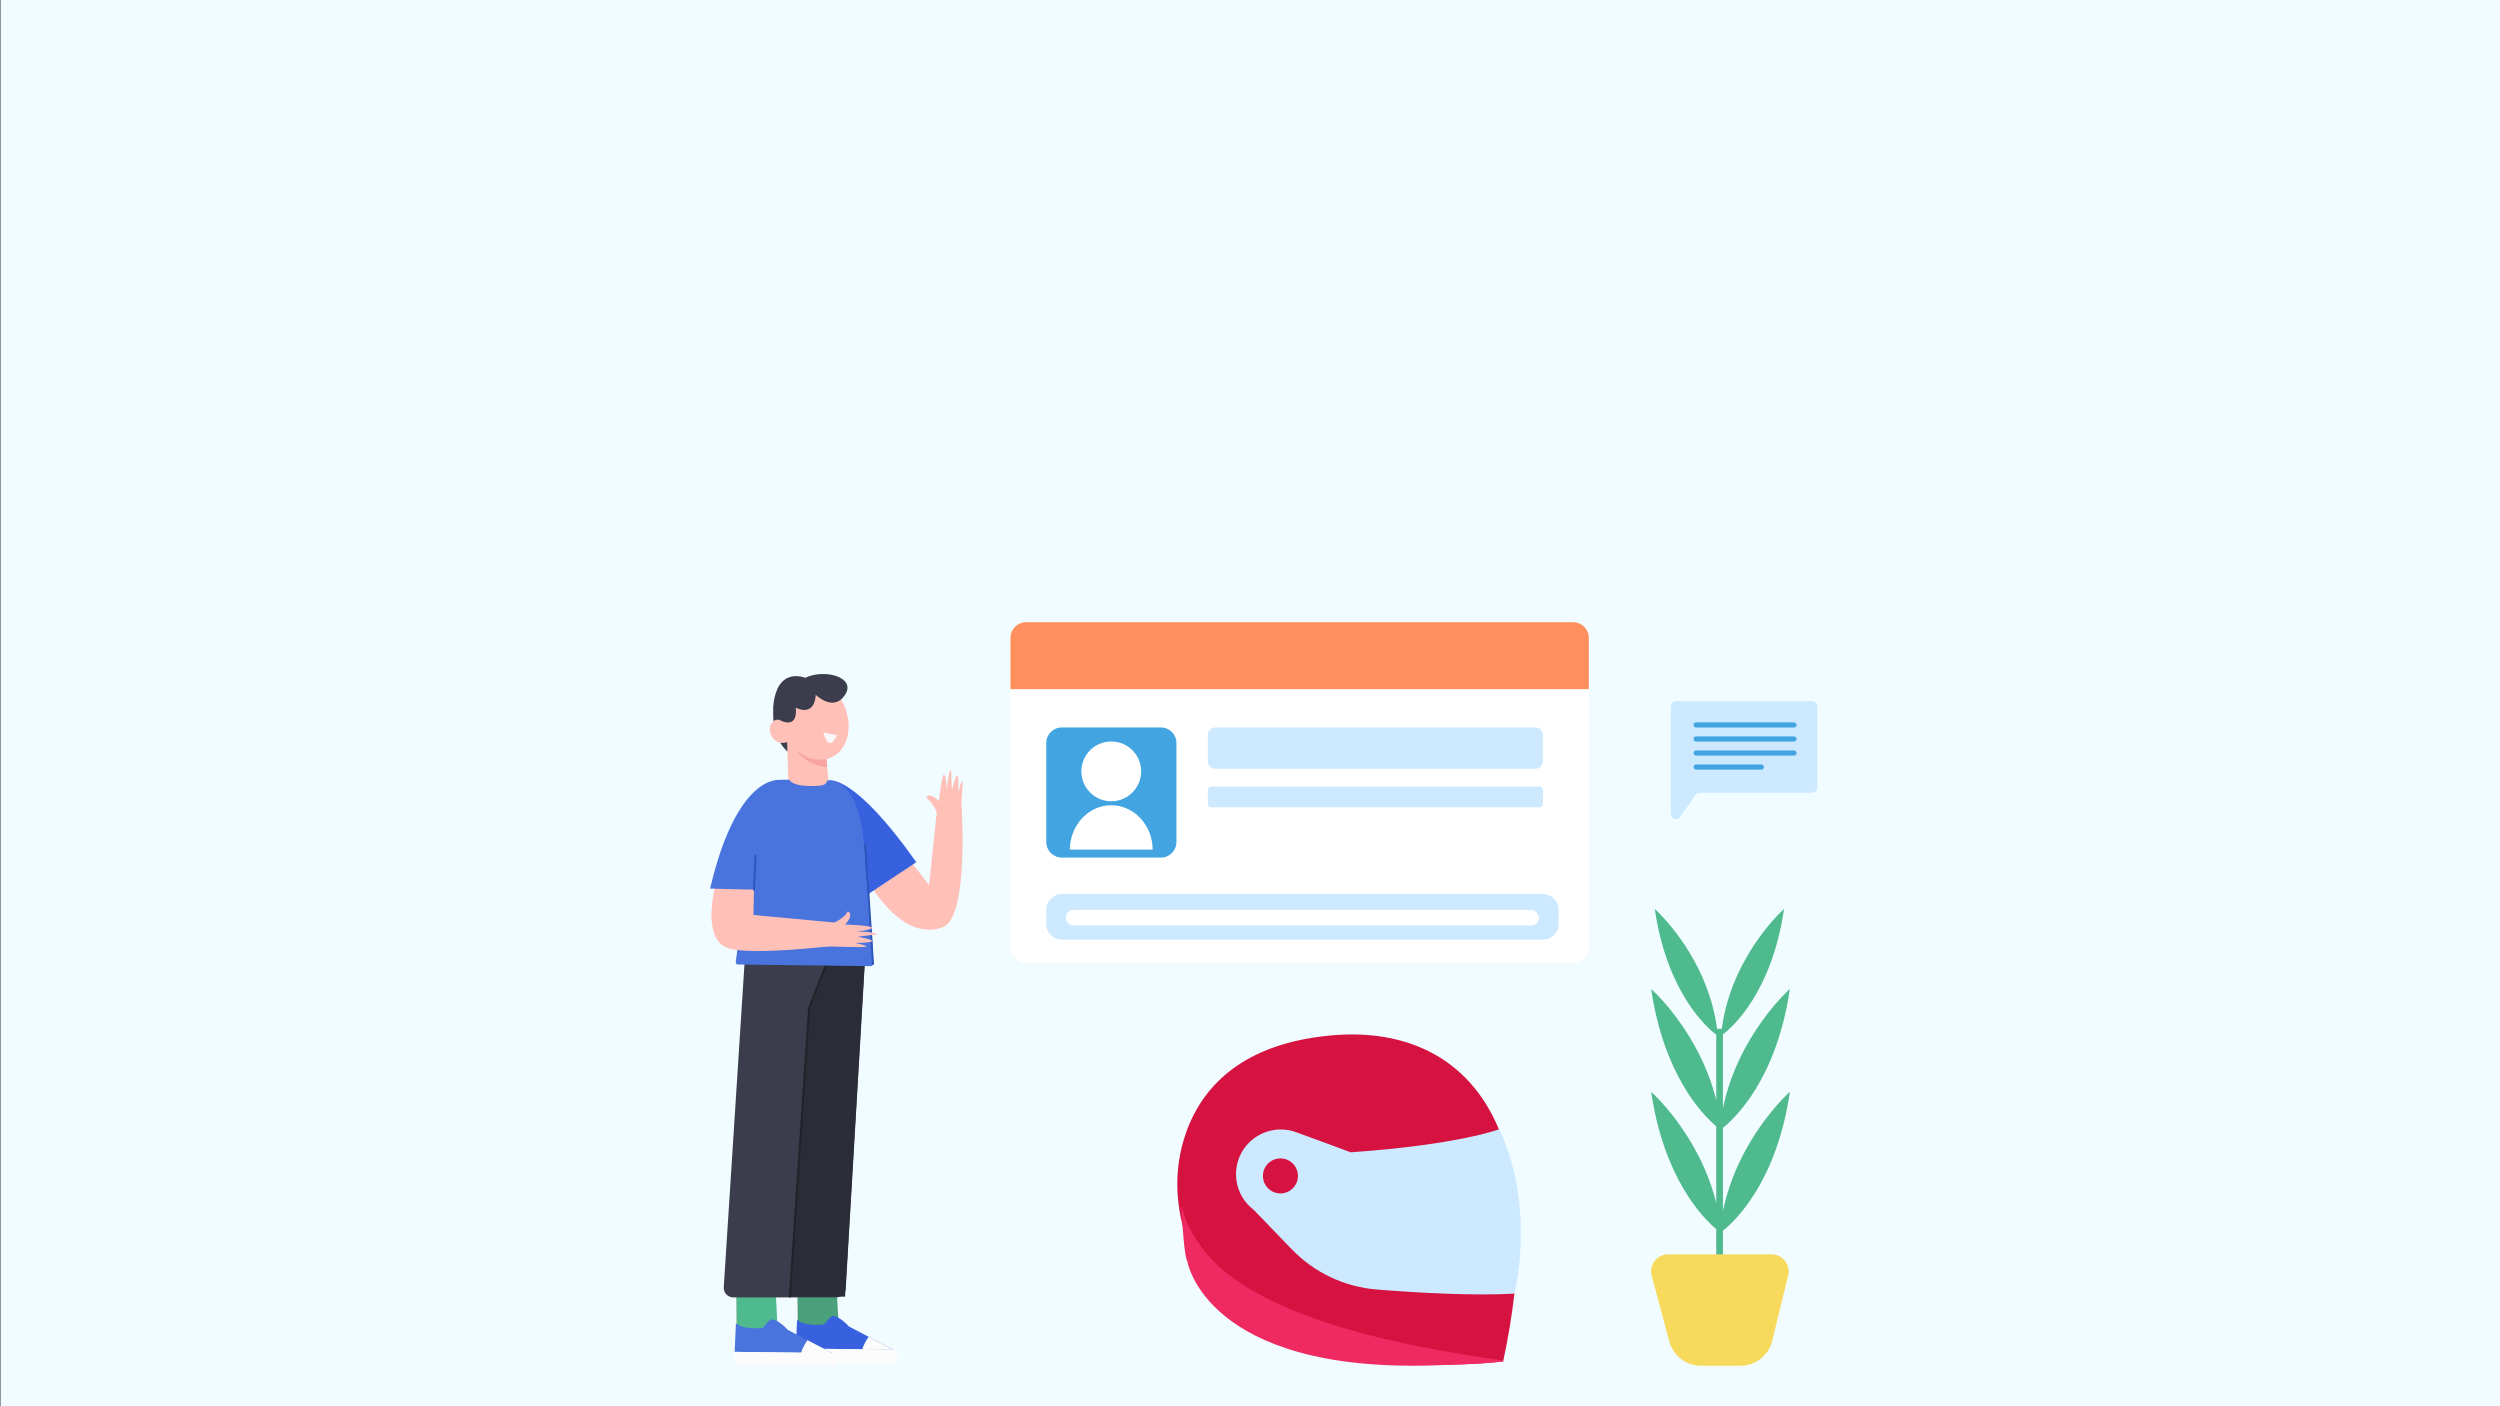<?xml version="1.0" encoding="UTF-8"?>
<svg id="Layer_1" xmlns="http://www.w3.org/2000/svg" viewBox="0 0 1920 1080">
  <rect x="0" y="0" width="1920" height="1080" fill="#333333" stroke="none"/>
  <rect x=".39" y="-.56" width="1922.05" height="1082.35" fill="#f0fcff"/>
  <g>
    <g>
      <path d="M608.34,579.49c-1.03,0-17.06-9.31-14.22-37.74l22.23-12.15-8.01,49.89Z" fill="#3b3d4c"/>
      <g>
        <path d="M610.86,522.84c-1.77.81-3.44,1.9-4.99,3.31-13.81,12.62-5.93,37.99,5.85,49.66,6.52,6.46,16.21,9.62,24.82,6.64,12.59-4.36,16.85-18.39,14.65-31.03-1.65-9.42-6.61-18.4-14.14-24.11-7.52-5.7-17.83-8.29-26.18-4.48Z" fill="#ffc0b8"/>
        <path d="M607.45,568.11c-2.42,2.28-6.55,3.12-9.68,1.93-3.13-1.19-5.65-4.24-6.37-7.71-.65-3.12.23-6.62,2.56-8.45,2.33-1.83,6.42-1.61,8.3.91l5.19,13.33Z" fill="#ffc0b8"/>
        <path d="M604.21,559.79l1.33,44.53c.12,8.23,6.62,14.94,14.84,15.31h0c9.49.43,17.15-7.67,16.19-17.12l-3.95-41.42-28.41-1.3Z" fill="#ffc0b8"/>
        <path d="M635.29,589.07l-.47-6.11s-12.33,3.44-23.1-7.15c0,0,6.04,11.75,23.57,13.26Z" fill="#f7a39f"/>
        <path d="M642.86,564.72s-6.15,14.91-10.57-2.36" fill="#f9f7f7"/>
      </g>
      <path d="M599.58,553.37s13.1,7.17,11.61-9.88c0,0,14.09,7.91,15.32-9.88,0,0,13.59,13.59,22.49,0,8.9-13.59-16-20.22-30.58-13.05,0,0-16.56-6.91-22.49,11.37-5.93,18.29,3.65,21.45,3.65,21.45Z" fill="#3b3d4c"/>
    </g>
    <g>
      <g>
        <g>
          <polygon points="642.22 1020.17 644.25 946.21 611.91 944.98 612.78 1021.71 642.22 1020.17" fill="#ffc5b3"/>
          <path d="M642.88,996.08l1.32,23.74-31.42,1.89-.29-25.85c4.92-.08,24.51.12,30.39.22Z" fill="#4ba07c"/>
          <g>
            <path d="M611.18,1035.63l74.89.96-34.1-17.85s-7.65-8.6-12.75-7.97c0,0-2.55,1.27-6.37,6.37,0,0-14.98,1.91-20.71-3.51l-.96,21.99Z" fill="#3861e0"/>
            <path d="M667.1,1026.64s-4.35,6.29-4.8,9.93h23.77s-18.97-9.93-18.97-9.93Z" fill="#fcfcfc"/>
            <path d="M611.18,1035.63s-.04,7.62-.04,10.66h78.32s.94-7.41-3.4-9.7l-74.89-.96Z" fill="#fcfcfc"/>
          </g>
        </g>
        <g>
          <polygon points="595.24 1022.77 597.28 948.82 564.94 947.59 565.81 1024.31 595.24 1022.77" fill="#ffc5b3"/>
          <path d="M595.91,994.65l1.32,27.48-31.42,2.19-.29-29.92c4.92-.09,24.51.14,30.39.26Z" fill="#4fba8e"/>
          <g>
            <path d="M564.21,1038.23l74.89.96-34.1-17.84s-7.65-8.6-12.75-7.97c0,0-2.55,1.27-6.37,6.37,0,0-14.98,1.91-20.71-3.51l-.96,21.99Z" fill="#4a74dd"/>
            <path d="M620.13,1029.24s-4.35,6.29-4.8,9.93h23.77s-18.97-9.93-18.97-9.93Z" fill="#fcfcfc"/>
            <path d="M564.21,1038.23s-.04,7.62-.04,10.66h78.32s.94-7.41-3.4-9.7l-74.89-.96Z" fill="#fcfcfc"/>
          </g>
        </g>
        <path d="M664.26,738.81l-14.72,250.69c-.23,3.88-3.44,6.91-7.33,6.91h-79.05c-4.24,0-7.59-3.58-7.32-7.81l16.21-252.57c.25-3.93,3.56-6.96,7.5-6.87l77.56,1.87c4.15.1,7.39,3.62,7.15,7.77Z" fill="#3b3d4c"/>
      </g>
      <polygon points="649.01 995.84 606.61 995.84 621.39 774.21 636.23 735.49 664.36 734.09 649.01 995.84" fill="#2a2c38"/>
      <polyline points="606.61 995.84 621.39 774.21 638.3 731.07" fill="none" stroke="#212128" stroke-linecap="round" stroke-miterlimit="10" stroke-width="1.5"/>
      <g>
        <path d="M656.2,627.47c4.15,11.52,7.92,25.95,9.22,41.41,2.63,31.13,5.84,64.99,5.05,71.51-.11.91-.87,1.59-1.78,1.61l-101.8-1.26c-1.08.02-1.95-.89-1.87-1.97l14.95-108.23c25.43-2.09,50.89-4.25,76.22-3.06Z" fill="#4a74dd"/>
        <g>
          <g>
            <path d="M723.84,712.19c-34.17,12.25-60.15-40.83-60.15-40.83l24.82-24.07,25.03,32.53,6.52-62.18,18.3-1.4s6.4,88.46-14.51,95.96Z" fill="#ffc0b8"/>
            <path d="M737.34,636.25c-5.26-.02-10.51-.1-15.77-.22,0-.82,0-1.61-.05-2.31l-.55-6.16s-4.36-12.24-9.71-14.78c.24-.83,1.32-1.97,2.48-1.84,4.56.49,7.39,4.56,7.39,4.56,0,0,2.12-21.35,3.95-20.48,1.83.87,1.94,12.09,1.94,12.09,0,0,1.67-17.01,3.17-15.59.58.55,0,0,.92,14.85,0,0,3.33-13.05,4.27-10.72,1.18,2.93.46,12.9.46,12.9,0,0,2.69-10.06,3.35-8.13.66,1.93-2.07,29.1-2.07,29.1,0,0-.06,2.85.22,6.71Z" fill="#ffc0b8"/>
          </g>
          <path d="M636.5,599.35s19.03-5.57,67.2,62.81l-36.75,24.41-30.45-87.23Z" fill="#3861e0"/>
        </g>
        <path d="M587.29,635.71s10.02-36.51,10.87-36.77c0,0,3.49-.18,7.95-.09,1.39,2.31,5.36,4.58,15.57,4.81,14.53.34,12.21-2.42,13.82-4.32,20.39.8,28,26.89,28.95,66.44l2.31,23.51-88.69-5.97,9.21-47.61Z" fill="#4a74dd"/>
        <path d="M670.48,741.13c-.39,0-.72-.3-.75-.7l-5.98-91.86c-.03-.41.29-.77.7-.8.41-.03.77.29.8.7l5.98,91.86c.03.41-.29.77-.7.8-.02,0-.03,0-.05,0Z" fill="#2d55ba"/>
        <g>
          <g>
            <path d="M549.03,681.75s-10.42,39.93,10.28,46.47c18.71,5.91,81.65-2,81.65-2l2.04-17.51-64.36-5.98.42-20.25s-14.89-2.21-30.03-.73Z" fill="#ffc0b8"/>
            <path d="M629.24,727.48c-.31-5.25-.57-10.5-.78-15.75.82-.05,1.61-.11,2.31-.2l6.11-.94s11.94-5.13,14.14-10.63c.85.19,2.05,1.19,2,2.36-.19,4.58-4.09,7.66-4.09,7.66,0,0,21.44.76,20.69,2.64-.75,1.88-11.94,2.7-11.94,2.7,0,0,17.08.59,15.76,2.18-.51.61,0,0-14.76,1.86,0,0,13.23,2.49,10.97,3.58-2.85,1.36-12.85,1.28-12.85,1.28,0,0,10.21,2.05,8.32,2.83-1.89.78-29.18-.22-29.18-.22,0,0-2.84.12-6.68.64Z" fill="#ffc0b8"/>
          </g>
          <g>
            <path d="M599.09,599.01s-32.89-5.63-53.72,83.41c0,0,15.79.5,35.89.9l17.84-84.31Z" fill="#4a74dd"/>
            <path d="M579.07,684.07s-.02,0-.03,0c-.41-.02-.74-.37-.72-.78l1.14-26.47c.02-.42.38-.75.78-.72.41.02.74.37.72.78l-1.14,26.47c-.02.4-.35.72-.75.72Z" fill="#2d55ba"/>
          </g>
        </g>
      </g>
    </g>
  </g>
  <g>
    <path d="M788,477.87h420.22c6.61,0,11.98,5.37,11.98,11.98v237.64c0,6.61-5.37,11.98-11.98,11.98h-420.22c-6.61,0-11.97-5.37-11.97-11.97v-237.64c0-6.61,5.37-11.98,11.98-11.98Z" fill="#fff"/>
    <path d="M1208.23,477.87h-420.22c-6.59,0-11.98,5.39-11.98,11.98v39.38h444.17v-39.38c0-6.59-5.39-11.98-11.97-11.98Z" fill="#ff8f5c"/>
    <path d="M815.51,558.68h76.02c6.61,0,11.97,5.37,11.97,11.97v76.02c0,6.61-5.37,11.97-11.97,11.97h-76.02c-6.61,0-11.98-5.37-11.98-11.98v-76.02c0-6.61,5.37-11.98,11.98-11.98Z" fill="#42a5e2"/>
    <path d="M933.36,558.68h245.86c3.16,0,5.73,2.57,5.73,5.73v20.27c0,3.16-2.57,5.73-5.73,5.73h-245.86c-3.16,0-5.73-2.57-5.73-5.73v-20.27c0-3.16,2.57-5.73,5.73-5.73Z" fill="#cce9ff"/>
    <rect x="927.63" y="604.09" width="257.33" height="15.87" rx="2.57" ry="2.57" fill="#cce9ff"/>
    <path d="M853.45,615.37c12.68,0,22.96-10.28,22.96-22.96s-10.28-22.96-22.96-22.96-22.96,10.28-22.96,22.96,10.28,22.96,22.96,22.96Z" fill="#fff"/>
    <path d="M853.45,618.43c-17.45,0-31.61,15.21-31.82,34.06h63.64c-.21-18.85-14.37-34.06-31.82-34.06Z" fill="#fff"/>
    <path d="M815.51,686.6h369.51c6.61,0,11.97,5.37,11.97,11.97v11.12c0,6.61-5.37,11.98-11.98,11.98h-369.51c-6.61,0-11.98-5.37-11.98-11.98v-11.12c0-6.61,5.37-11.98,11.98-11.98Z" fill="#cce9ff"/>
    <rect x="818.56" y="698.89" width="363.3" height="11.85" rx="5.69" ry="5.69" fill="#fff"/>
  </g>
  <g>
    <path d="M1374.64,838.55c-10.15,69.15-42.1,99.22-51.41,106.66v43.96h-5.15v-45.17c-10.81-9.13-40.28-39.54-49.97-105.46,0,0,36.73,32.39,49.97,85.22v-58.77c-10.81-9.13-40.28-39.54-49.97-105.46,0,0,36.73,32.37,49.97,85.22v-50.09c-6.52-4.92-36.73-30.72-46.78-93.73-.15-.94-.31-1.9-.45-2.88,0,0,1.11.98,3,2.88,9.49,9.52,38.54,42.04,44.86,89.2h3.6c7.58-56.57,47.86-92.08,47.86-92.08-9.43,64.24-39.78,90.91-46.95,96.4v56.62c11.75-56.57,51.41-91.55,51.41-91.55-10.15,69.15-42.1,99.22-51.41,106.64v63.91c11.75-56.57,51.41-91.55,51.41-91.55Z" fill="#4fba8e"/>
    <path d="M1373.3,979.57l-12.23,50.16c-2.74,11.25-12.83,19.16-24.39,19.16h-30.36c-11.36,0-21.29-7.62-24.24-18.58l-13.59-50.45c-2.25-8.34,4.05-16.55,12.69-16.55h79.35c8.51,0,14.79,7.98,12.76,16.26Z" fill="#f7d95c"/>
  </g>
  <g>
    <g>
      <path d="M1151.2,867.39c-23.29-56.04-72.41-77.14-128.1-72.26-74.91,6.56-103.69,45.34-114.14,80.71-8.34,28.24-5.54,58.63,6.39,85.56,6.03,13.6,17.67,23.37,29.56,47,84.32,54.26,209.53,37.12,209.53,37.12,3.96-18.47,6.81-35.79,8.61-52.01" fill="#d61241"/>
      <path d="M1151.38,867.25s-30.42,11.85-114.1,17.73c-8.67-3.3-26.7-9.92-41.88-15.46-14.77-5.39-31.31-.07-40.18,12.91h0c-10.31,15.11-6.97,35.63,7.59,46.7l29.28,30.33c17.29,17.91,40.51,28.92,65.34,30.9,30.68,2.45,73.46,4.94,105.65,3.16,0,0,16.82-65.91-11.7-126.28Z" fill="#cce9ff"/>
      <ellipse cx="983.43" cy="903.02" rx="13.45" ry="13.44" transform="translate(-75.02 89.23) rotate(-5)" fill="#d61241"/>
    </g>
    <path d="M907.98,928.51c.05-.4.22-.64.09-1.22,0-.01-.13-.24-.42-.15-.16.07-.19.15-.21.18-.06.08-.11.13-.11.19,2.12,40.27,4.57,41.23,4.57,41.23,0,0,13.81,85.74,190.16,79.86,32.2-1.08,46-1.94,52.12-3.07,2.54-.47-6.67-1.65.13-.71-165.66-22.72-213.93-62.06-232.74-88.6-5.89-8.42-11.19-18.07-13.5-28.27,0,0-.03-.23-.03-.23-.02-.12.01-.05-.15.02-.24.08-.32-.11-.31-.09.13.09.29.58.4.88h0Z" fill="#ef2961"/>
  </g>
  <g>
    <path d="M1283.19,542.76v82.13c0,3.36,3.68,5.34,6.34,3.4l13.33-18.7c.68-.49,1.49-.76,2.33-.76h86.44c2.22,0,4.03-1.87,4.03-4.17v-61.9c0-2.3-1.81-4.17-4.03-4.17h-104.43c-2.21,0-4.02,1.87-4.02,4.17Z" fill="#cce9ff"/>
    <rect x="1300.63" y="554.76" width="79.13" height="3.99" rx="1.99" ry="1.99" transform="translate(2680.39 1113.51) rotate(180)" fill="#42a5e2"/>
    <rect x="1300.63" y="565.55" width="79.13" height="3.99" rx="1.99" ry="1.99" transform="translate(2680.39 1135.08) rotate(180)" fill="#42a5e2"/>
    <rect x="1300.63" y="576.33" width="79.13" height="3.99" rx="1.99" ry="1.99" transform="translate(2680.39 1156.65) rotate(180)" fill="#42a5e2"/>
    <rect x="1300.63" y="587.12" width="54.07" height="3.99" rx="1.99" ry="1.99" transform="translate(2655.33 1178.22) rotate(180)" fill="#42a5e2"/>
  </g>
</svg>